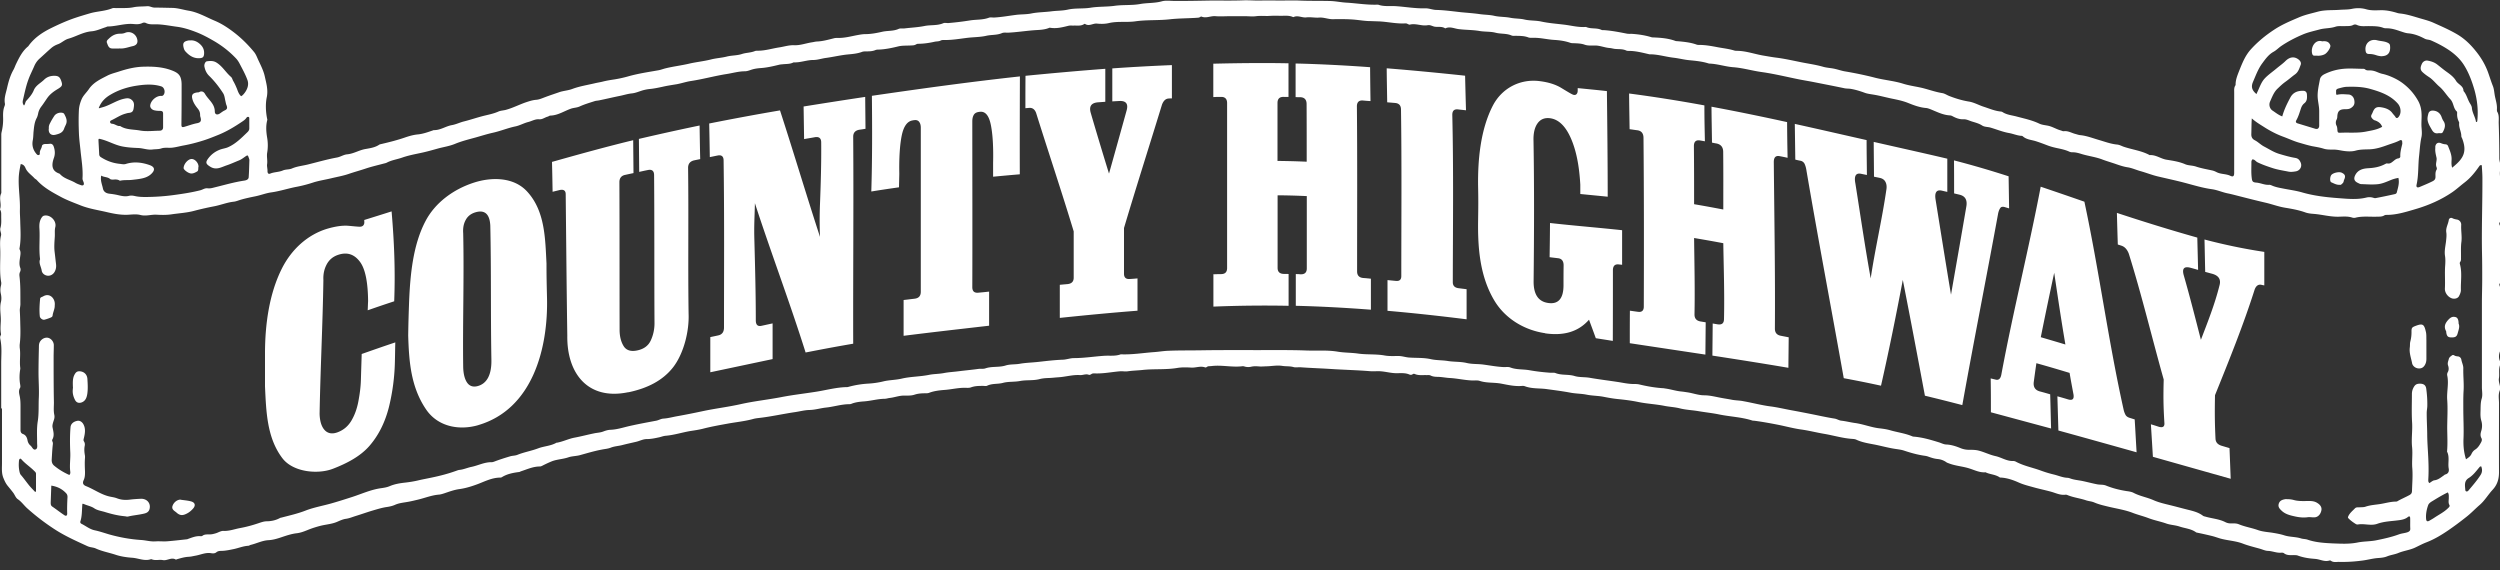<svg xmlns="http://www.w3.org/2000/svg" fill="none" viewBox="0 0 250 57"><rect x="0" y="0" width="250" height="57" fill="#333333" stroke="none"/><g fill="#FFF"><path d="M.12 40.82v-4.46c0-.82.09-1.65-.09-2.47-.02-.1-.03-.21.02-.32.03-.05.06-.12.05-.17-.08-.42-.04-.83-.02-1.25.03-.66-.15-1.32.02-1.98.06-.26.04-.55-.02-.81-.06-.27-.05-.51.01-.77.03-.12.05-.25.03-.36-.18-.99-.08-1.99-.09-2.98 0-.56-.08-1.13.07-1.69.07-.24-.14-.49-.06-.76.12-.39.08-.79.08-1.19 0-.2.02-.4-.08-.59-.02-.04-.05-.09-.03-.13.17-.5-.14-1.03.1-1.53.04-.09.02-.21.02-.32v-5.56c0-.09.01-.18.03-.27.12-.49.17-.99.15-1.5-.01-.37 0-.74.14-1.09.03-.08.06-.18.04-.27-.1-.55.11-1.06.22-1.57.14-.61.31-1.22.63-1.79.11-.19.18-.42.28-.62.31-.64.63-1.28 1.2-1.74.03-.03.05-.07.08-.11.57-.76 1.33-1.27 2.17-1.69.79-.39 1.59-.75 2.41-1.03.5-.17 1.01-.32 1.52-.47.73-.21 1.51-.21 2.22-.5.12-.05.27-.02.41-.02.57-.02 1.15.03 1.69-.08.47-.1.94-.07 1.4-.11.27-.02.49.15.76.14.58 0 1.16.02 1.74.03.57.01 1.1.19 1.65.28.95.16 1.76.65 2.62 1.01.71.3 1.35.73 1.96 1.2.72.56 1.36 1.2 1.94 1.9.23.27.33.61.48.91.23.49.48.99.6 1.51.15.69.36 1.36.21 2.11-.14.67-.11 1.4.02 2.1.01.07.05.13.02.22-.15.59-.1 1.17 0 1.77.08.48.08.99 0 1.46-.07.4.05.78-.01 1.17-.03.21.05.45.04.68 0 .19.08.33.27.25.41-.17.87-.14 1.28-.32.29-.12.6-.07.89-.19.5-.22 1.06-.27 1.59-.4.97-.24 1.93-.52 2.92-.7.37-.07.66-.29 1.03-.32.64-.06 1.18-.42 1.82-.53.45-.08.96-.15 1.37-.43.06-.04.14-.05.22-.07.81-.19 1.61-.39 2.41-.67.39-.13.8-.25 1.24-.29.52-.05 1.03-.24 1.53-.41.01 0 .03-.02.04-.02.66.03 1.2-.39 1.83-.5.41-.07.8-.27 1.21-.37.6-.15 1.19-.35 1.79-.51.56-.15 1.13-.24 1.66-.48.23-.1.51-.1.75-.17.69-.19 1.32-.52 1.99-.75.33-.11.66-.22 1.02-.25.32-.02.61-.16.91-.27.45-.17.91-.32 1.37-.48.44-.16.91-.17 1.35-.34.7-.26 1.45-.38 2.18-.55.28-.07.57-.11.85-.18.39-.1.77-.16 1.17-.22.44-.07.9-.17 1.33-.29 1-.29 2.03-.44 3.05-.62.25-.04.49-.14.74-.2.77-.19 1.56-.28 2.33-.46.72-.17 1.47-.24 2.19-.42.53-.14 1.08-.16 1.62-.3.48-.12 1-.09 1.49-.25.42-.14.87-.12 1.29-.29.09-.04.21-.04.32-.04.72 0 1.4-.22 2.11-.33.49-.07.98-.24 1.49-.22.62.03 1.2-.2 1.79-.29.16-.02.32-.07.49-.08.58-.02 1.14-.18 1.7-.32.14-.04.27-.04.41-.04.66.02 1.3-.16 1.94-.28.27-.05.54-.1.81-.1.56 0 1.13-.11 1.66-.23.55-.13 1.13-.05 1.66-.29.17-.08.39-.03.59-.05.66-.08 1.34-.11 1.99-.24.63-.13 1.28-.02 1.89-.28.16-.07.36 0 .55-.02.71-.06 1.43-.15 2.12-.26.63-.1 1.28-.04 1.89-.27.16-.06.36-.01.55-.02.71-.04 1.42-.17 2.13-.26.51-.07 1.03-.04 1.54-.14.67-.14 1.36-.13 2.04-.22.54-.07 1.1-.05 1.63-.17.76-.17 1.53-.07 2.27-.19.8-.13 1.62-.08 2.41-.19.85-.12 1.72-.03 2.55-.18.72-.13 1.46-.07 2.17-.27.4-.11.85-.04 1.28-.04 1.24.01 2.48-.02 3.71-.04 1.06 0 2.12.02 3.17-.02.6-.02 1.2.04 1.8.02.63-.02 1.26 0 1.89 0 .63 0 1.22-.02 1.84 0 1.07.05 2.14.02 3.21.05.51.02 1.02.13 1.54.16 1.06.06 2.12.25 3.19.2.56.21 1.15.12 1.72.15 1 .06 2 .25 3.01.22.36-.01.71.15 1.08.16.84.02 1.67.14 2.5.23.62.06 1.25.1 1.86.19.48.07.98.06 1.45.17.53.12 1.07.09 1.58.19.48.1.98.07 1.44.18.56.13 1.13.08 1.67.2.78.17 1.56.22 2.35.32.71.09 1.41.28 2.13.22.49.23 1.06.06 1.56.3.07.03.15.02.23.02.77.05 1.53.2 2.29.35.15.03.3.02.46.02.68.04 1.36.14 2.01.34.06.02.12.02.18.02.76.03 1.52.09 2.24.36.07.02.15.01.23.02.63.06 1.27.12 1.87.34.08.03.18.03.27.03.66 0 1.3.13 1.94.25.51.09 1.02.15 1.52.3.09.03.18.04.27.04.92 0 1.79.33 2.69.48.42.07.85.15 1.26.2.8.1 1.6.28 2.39.44.77.16 1.56.26 2.32.48.32.09.66.11.99.17.39.07.76.21 1.14.28 1.02.17 2.04.38 3.05.64.93.24 1.89.31 2.81.6.7.22 1.43.29 2.13.48.59.16 1.17.36 1.79.46.23.04.45.19.67.28.64.25 1.29.45 1.96.56.53.08 1 .36 1.5.52.56.18 1.1.42 1.7.48.07 0 .15.03.21.07.41.26.89.3 1.35.42.78.21 1.57.37 2.3.72.25.12.56.15.83.2.48.09.87.36 1.32.48.1.03.2.09.3.08.42-.06.77.17 1.15.27.16.04.31.1.48.12.65.06 1.25.3 1.87.48.59.17 1.19.4 1.81.46.24.02.44.13.65.21.87.3 1.81.4 2.63.85.62-.05 1.11.37 1.7.46.62.1 1.25.19 1.85.45.32.14.71.11 1.07.23.53.18 1.08.27 1.62.39.15.03.29.09.43.16.44.24.95.16 1.4.38.28.13.38.03.38-.29V9.25c0-.24-.03-.49.12-.71.02-.02.02-.06.02-.09 0-.48.18-.91.35-1.35.31-.77.6-1.53 1.18-2.17.69-.76 1.46-1.39 2.31-1.95.78-.52 1.64-.88 2.51-1.25.61-.26 1.24-.39 1.86-.56.74-.2 1.48-.13 2.23-.19.41-.03.81-.01 1.22-.1.45-.09.93-.09 1.41.05.49.14 1 .1 1.5.09.56 0 1.09.12 1.61.28.09.03.18.04.27.05.68.07 1.33.29 1.98.48.48.14.96.26 1.41.47.78.35 1.56.69 2.31 1.13.75.44 1.35 1.03 1.87 1.68.52.64.94 1.34 1.23 2.14.16.45.3.91.48 1.36.11.28.13.6.18.89.08.48.26.94.22 1.44 0 .07 0 .17.03.23.22.37.14.77.15 1.17.04 1.16.06 2.33.06 3.49 0 .33.17.64.09.98 0 .03.03.06.02.09-.15.54.06 1.07.02 1.61-.04.57 0 1.13 0 1.7v1.66c0 .12 0 .25-.08.35-.05.07-.07.15-.04.22.25.55.1 1.12.12 1.68.03 1.24 0 2.48 0 3.73 0 .17.02.34-.08.49-.03.05-.06.13-.04.17.25.66.1 1.33.11 2 .03 1.41 0 2.82 0 4.23 0 .15 0 .3-.07.45-.11.3-.11.6 0 .89.06.13.1.28.04.4-.19.44-.05.91-.13 1.36-.07.43.24.82.07 1.25-.15.4-.06.82-.06 1.23 0 2.3-.01 4.6 0 6.9 0 .67-.16 1.24-.63 1.75-.46.49-.8 1.1-1.32 1.54-.45.39-.86.83-1.34 1.2-.58.46-1.17.9-1.78 1.32-.69.47-1.4.9-2.18 1.2-.39.15-.76.35-1.14.53-.53.25-1.13.31-1.68.54-.36.15-.76.19-1.13.34-.26.11-.57.14-.84.16-.54.03-1.05.18-1.58.25-.8.11-1.6.16-2.4.14-.27 0-.55.07-.8-.12-.03-.02-.09-.03-.13-.02-.43.14-.81-.05-1.22-.13-.1-.02-.21-.03-.32-.04-.56-.04-1.11-.13-1.65-.33-.11-.04-.24-.03-.36-.04-.35 0-.7.05-1.01-.19-.06-.05-.18-.06-.27-.05-.45.04-.86-.16-1.31-.18-.26 0-.55-.14-.83-.22-.57-.16-1.15-.3-1.7-.51-.73-.28-1.52-.3-2.26-.51-.27-.08-.54-.18-.82-.25-.49-.12-.98-.23-1.47-.33-.04 0-.09-.02-.13-.04-.49-.36-1.1-.39-1.66-.58-.42-.14-.88-.15-1.29-.29-.59-.21-1.2-.32-1.78-.54-.52-.2-1.07-.33-1.59-.53-.77-.3-1.59-.42-2.39-.61-.49-.12-1-.23-1.48-.44-.26-.11-.56-.12-.84-.22-.6-.2-1.25-.27-1.84-.52-.06-.02-.12-.04-.18-.03-.49.07-.94-.15-1.38-.28-.6-.17-1.21-.29-1.81-.46-.5-.14-1-.26-1.47-.47-.56-.25-1.12-.45-1.74-.5-.06 0-.14 0-.18-.02-.38-.27-.86-.29-1.28-.45-.06-.02-.11-.07-.17-.06-.55.04-1.04-.21-1.54-.37-.69-.23-1.43-.26-2.11-.53-.08-.03-.16-.05-.24-.11-.26-.18-.55-.29-.89-.32-.31-.03-.62-.13-.92-.24-.13-.05-.26-.07-.4-.09-.69-.1-1.36-.29-2.02-.51-.3-.1-.63-.13-.94-.18-.71-.11-1.39-.31-2.09-.44-.58-.11-1.19-.21-1.74-.47-.12-.06-.27-.07-.4-.08-.95-.06-1.85-.34-2.78-.5-.78-.13-1.54-.33-2.33-.44-.72-.1-1.44-.29-2.15-.44-.85-.17-1.71-.33-2.57-.44-.06 0-.12 0-.18-.02-1.08-.35-2.23-.38-3.33-.61-.68-.14-1.39-.21-2.08-.33-.6-.1-1.21-.12-1.81-.27-.5-.13-1.03-.15-1.54-.25-.85-.17-1.73-.21-2.58-.38-.71-.15-1.44-.24-2.16-.31-.46-.05-.91-.13-1.36-.22-.56-.11-1.13-.1-1.68-.21-.54-.11-1.09-.1-1.62-.2-.79-.15-1.59-.25-2.39-.36-.72-.1-1.47-.02-2.17-.28a.613.613 0 0 0-.27-.04c-.73.07-1.44-.1-2.13-.23-.71-.13-1.43-.04-2.13-.27-.21-.07-.46-.04-.69-.04-.78-.02-1.54-.21-2.31-.25-.36-.02-.71-.09-1.06-.11-.29-.01-.58 0-.85-.14-.14-.07-.3-.03-.45-.04-.38-.01-.77.05-1.13-.11-.08-.03-.14-.03-.21.02-.09.07-.22.08-.31.04-.42-.19-.87-.14-1.31-.14-.61 0-1.2-.2-1.81-.2-.27 0-.55.02-.82 0-1.35-.11-2.71-.14-4.06-.23-.96-.06-1.91-.09-2.87-.16-.25-.02-.53.04-.73-.02-.38-.11-.76-.06-1.13-.12-.51-.08-1.01.02-1.51.04-.24 0-.48.03-.72.02-.29-.02-.57-.05-.87.02-.22.05-.46.05-.68-.02a.566.566 0 0 0-.18-.03c-1.05.14-2.1-.15-3.15-.01-.15.02-.3-.02-.44.09-.04.03-.12.06-.17.04-.46-.17-.92.05-1.39.02-.47-.03-.96-.04-1.42.04-1.15.19-2.32.07-3.47.2-.48.05-.97.06-1.45.13-.26.04-.52-.02-.78 0-.85.07-1.69.25-2.55.21-.11 0-.22 0-.31.07-.08.05-.18.1-.26.07-.3-.12-.59.05-.88.03-.74-.05-1.45.18-2.18.22-.31.02-.61.06-.92.07-.31.01-.64.03-.94.11-.65.17-1.31.07-1.95.19-.57.11-1.17.04-1.72.19-.52.14-1.07.04-1.57.28-.11.06-.27.02-.41.02-.41 0-.82 0-1.22.15-.19.07-.42.04-.64.04-.66 0-1.3.16-1.95.21-.53.04-1.09.1-1.61.3-.11.04-.24.04-.36.04-.36 0-.72.02-1.08.14-.32.11-.7.09-1.05.09-.5 0-.96.19-1.45.24-.16.02-.32.08-.49.08-.69.01-1.36.21-2.05.26-.42.03-.88.08-1.29.25-.06.02-.12.03-.18.03-.8 0-1.57.26-2.36.34-.55.06-1.07.23-1.63.24-.5.01-.99.15-1.49.22-1.22.18-2.43.46-3.66.59-.15.02-.3.04-.45.08-.85.24-1.74.32-2.61.48-.83.15-1.66.3-2.47.51-.4.1-.81.16-1.21.22-.84.14-1.65.41-2.51.48-.21.02-.41.1-.62.15-.42.09-.83.18-1.26.18-.37 0-.7.19-1.05.27-.47.11-.94.21-1.4.33-.38.1-.78.11-1.15.26-.28.11-.6.13-.89.19-.75.14-1.47.36-2.2.56-.38.1-.79.09-1.16.22-.53.18-1.11.19-1.63.39-.32.13-.64.28-.95.44-.08.04-.16.08-.26.08-.67 0-1.26.28-1.88.48-.06.02-.11.06-.17.07-.62.08-1.22.19-1.76.53-.04.02-.09.03-.13.03-.8 0-1.49.35-2.21.63-.61.23-1.23.43-1.88.52-.53.07-1.03.26-1.54.43-.16.05-.32.1-.48.12-.72.05-1.38.32-2.07.49-.38.09-.77.19-1.15.25-.4.07-.83.11-1.22.29-.25.11-.52.17-.79.21-.5.07-.97.22-1.45.36-.57.17-1.12.37-1.68.54-.32.1-.62.23-.96.28-.31.04-.61.18-.91.31-.49.21-1.04.25-1.56.37-.49.12-.96.27-1.42.46-.35.14-.69.27-1.08.31-.5.06-1 .23-1.48.39-.44.15-.88.28-1.33.3-.62.04-1.17.33-1.76.47-.08.02-.16.09-.25.09-.5.03-.97.23-1.45.33-.39.08-.8.17-1.21.18-.18 0-.37.01-.52.14-.16.13-.35.12-.53.09-.55-.09-1.04.16-1.56.25-.22.04-.45.1-.67.11-.42.02-.81.14-1.2.25-.03 0-.07.05-.08.04-.45-.29-.87.13-1.32.04-.37-.07-.76.08-1.13-.09h-.05c-.63.22-1.23-.09-1.84-.14-.56-.04-1.15-.12-1.69-.3-.66-.22-1.36-.34-1.99-.63-.26-.12-.55-.1-.83-.23-1.13-.52-2.26-1.02-3.3-1.7-.97-.63-1.87-1.32-2.73-2.09-.32-.29-.57-.66-.94-.91-.2-.13-.29-.41-.44-.62-.19-.26-.39-.49-.59-.74-.18-.23-.29-.47-.4-.74-.21-.5-.15-.99-.15-1.48v-5.47l-.08-.05Zm8.12 9.56c-.06.63-.02 1.2-.2 1.75-.04.13.02.21.13.26.43.22.82.54 1.3.64.48.1.94.26 1.41.4 1.06.3 2.14.5 3.24.57.47.03.93.17 1.41.14.4-.03.8.02 1.19-.01.65-.05 1.31-.13 1.96-.2.04 0 .09-.02.13-.04.4-.14.8-.31 1.24-.27.06 0 .14 0 .18-.03.22-.18.49-.14.75-.15.22 0 .43-.06.63-.12.24-.08.49-.24.73-.23.58.03 1.11-.18 1.65-.28.66-.12 1.31-.3 1.95-.52.24-.08.46-.15.7-.16.48 0 .94-.1 1.36-.33.05-.03.12-.03.18-.05.8-.21 1.6-.39 2.37-.69.85-.33 1.75-.48 2.62-.73.7-.2 1.39-.42 2.07-.64.95-.31 1.86-.73 2.86-.87.29-.04.61-.09.88-.21.5-.21 1.01-.29 1.54-.35.44-.05.88-.12 1.3-.22.46-.11.92-.19 1.38-.29.82-.17 1.62-.38 2.4-.66.12-.04.23-.09.35-.1.41-.04.79-.22 1.19-.3.68-.14 1.32-.49 2.04-.47.07 0 .15-.03.22-.05.52-.2 1.05-.37 1.59-.53.25-.08.52-.06.76-.16.67-.27 1.4-.39 2.08-.65.59-.22 1.25-.23 1.82-.56h.05c.61-.11 1.17-.4 1.78-.51.64-.12 1.27-.29 1.91-.42.31-.07.63-.07.94-.19.23-.09.47-.16.71-.17.6-.02 1.18-.2 1.75-.34.94-.22 1.88-.39 2.83-.57.26-.05.47-.2.74-.21.44-.03.87-.15 1.31-.23.9-.16 1.79-.34 2.68-.53 1.24-.26 2.5-.41 3.74-.69 1.34-.3 2.7-.44 4.05-.7 1.13-.22 2.29-.35 3.43-.53 1.05-.16 2.09-.46 3.17-.47.04 0 .09-.02.13-.03a9.51 9.51 0 0 1 1.98-.32c.49-.03.98-.1 1.44-.21.63-.16 1.26-.14 1.89-.29.9-.21 1.84-.19 2.75-.38.47-.09.96-.08 1.44-.17.5-.1 1.02-.12 1.53-.19.65-.08 1.3-.14 1.95-.23.23-.03.48.02.68-.05.66-.23 1.36-.08 2.03-.29.44-.14.93-.09 1.4-.17.61-.11 1.24-.12 1.86-.19.81-.09 1.63-.19 2.45-.22.38-.01.75-.16 1.12-.16 1.01 0 2-.16 3.01-.23.56-.04 1.13.06 1.68-.15 1.12.05 2.22-.14 3.33-.22.45-.03.91-.11 1.36-.13 1.11-.05 2.23-.03 3.35-.05 1.9-.03 3.8-.02 5.7-.02 1.61 0 3.22-.02 4.82.04 1.05.04 2.09-.06 3.15.12.67.11 1.36.09 2.04.19.87.12 1.76.03 2.64.19.44.08.92.05 1.37.05.36 0 .69.12 1.03.15.74.06 1.49 0 2.23.17.54.12 1.12.09 1.68.18.62.1 1.27.05 1.9.2.55.13 1.12.08 1.68.16.67.09 1.35.22 2.04.25.21 0 .45-.04.64.04.61.23 1.26.16 1.89.27.67.12 1.35.2 2.04.25.2.02.42-.03.59.04.61.24 1.27.1 1.89.29.49.15 1.02.09 1.53.18.91.16 1.83.27 2.75.41.54.08 1.08.21 1.63.21.18 0 .37 0 .55.04.79.19 1.58.33 2.39.38.07 0 .15.02.22.03.54.07 1.07.25 1.61.3.2.02.39.05.59.08.57.08 1.12.3 1.7.3.57 0 1.12.15 1.67.25.35.07.71.12 1.07.19.39.08.8.07 1.18.15.9.16 1.79.4 2.7.52.71.09 1.41.26 2.12.39.61.11 1.22.23 1.83.35.82.16 1.64.35 2.47.48.25.04.44.19.69.21.45.05.9.17 1.35.23.82.11 1.59.43 2.42.53.36.04.73.09 1.08.19.71.21 1.46.3 2.15.58.06.02.11.05.17.06.88.06 1.72.31 2.56.57.24.07.48.21.74.22.51.02.99.18 1.45.37.28.11.55.16.84.16.29 0 .62 0 .91.07.59.14 1.13.43 1.73.56.6.13 1.13.52 1.78.49.09 0 .19.03.26.07.78.42 1.65.58 2.47.88.44.16.89.3 1.36.41.44.11.86.3 1.32.32.09 0 .18.03.27.06.43.16.89.18 1.33.28.46.1.91.22 1.37.31.3.06.62.01.9.13.67.27 1.35.44 2.06.55.23.03.5.07.7.18.63.33 1.34.44 1.99.73.57.25 1.19.38 1.79.53.52.13 1.03.27 1.55.4.55.14 1.12.26 1.59.62.09.07.23.08.35.12.63.17 1.3.22 1.89.52.21.11.42.14.66.13.23-.01.48 0 .68.08.62.26 1.29.36 1.93.59.45.16.95.19 1.42.26.42.07.83.14 1.23.27.54.17 1.11.13 1.65.3.21.07.45.05.67.13.82.28 1.68.33 2.52.37.82.03 1.64.08 2.47-.09.59-.12 1.21-.1 1.81-.21.8-.16 1.58-.33 2.34-.61.28-.1.57-.11.85-.21.18-.07.28-.16.27-.36-.02-.34 0-.67-.01-1.01 0-.22-.08-.27-.24-.14-.24.19-.53.26-.81.3-.75.11-1.51.11-2.24.37-.64.23-1.3-.05-1.95.07a.35.35 0 0 1-.22-.06c-.24-.15-.48-.32-.68-.52-.06-.06-.11-.11-.07-.2.14-.35.43-.57.68-.83.15-.15.31-.09.47-.11.2-.01.41 0 .59-.06.46-.16.96-.19 1.43-.26.54-.08 1.07-.25 1.62-.25.04 0 .09-.01.13-.03.39-.23.81-.4 1.21-.62.2-.11.25-.22.26-.42.02-.75.09-1.5.03-2.26-.06-.7.05-1.4-.02-2.1-.09-.82.05-1.64 0-2.46-.06-.95-.02-1.9-.02-2.85 0-.22.04-.42.14-.62.17-.34.33-.44.71-.43.31.01.53.14.58.48.08.57.12 1.15.11 1.72 0 .24-.06.48-.06.73 0 .69.04 1.37.05 2.05 0 .53.03 1.06.06 1.59.06.99.11 1.99.05 2.98 0 .13-.03.27.11.39.17-.1.33-.26.51-.28.37-.05.63-.28.92-.48.05-.03.1-.09.15-.1.33-.08.4-.33.35-.6-.1-.55.11-1.14-.16-1.67-.01-.02 0-.06 0-.09.06-.75.02-1.49.01-2.24 0-.96.07-1.92 0-2.87-.06-.81.18-1.63 0-2.44-.02-.1 0-.22.05-.31.13-.22.11-.47.04-.67-.09-.25.02-.45.07-.66.04-.17.19-.27.33-.37.13-.09.23.04.34.07.07.02.15.03.23.04.2.01.33.18.35.31.05.3.21.59.2.89-.02.73.07 1.47.03 2.2-.04.61-.03 1.22-.03 1.83 0 .99.06 1.99.02 2.98-.03.7.03 1.39.25 2.08.23-.16.44-.29.55-.54.08-.17.19-.32.38-.44.27-.17.44-.46.59-.74.07-.13.09-.27.02-.4-.13-.24-.09-.46-.02-.7.11-.34.11-.71.01-1.04-.09-.3-.09-.6-.08-.91.02-.44-.01-.87.12-1.3.11-.37.02-.76.02-1.14v-8.36c0-.83.03-1.65.03-2.48 0-.85 0-1.71-.02-2.57-.05-2.5.05-4.99.04-7.49 0-.44-.04-.87-.06-1.29-.14-.05-.2.02-.24.07-.43.62-.89 1.2-1.51 1.67-.39.3-.75.63-1.16.92-1.16.8-2.44 1.35-3.78 1.74-.92.27-1.84.56-2.82.56-.07 0-.16 0-.22.04-.25.16-.53.13-.8.14-.69.02-1.38-.07-2.06.09a.63.63 0 0 1-.36 0c-.45-.15-.91-.1-1.37-.09-.83.02-1.63-.21-2.46-.28-.29-.02-.61-.05-.9-.16-.65-.23-1.33-.35-2-.46-.67-.11-1.29-.35-1.94-.5-.82-.19-1.65-.4-2.47-.61-.45-.11-.9-.24-1.36-.33-.52-.11-1.02-.34-1.55-.41-.94-.13-1.84-.41-2.75-.65-.88-.23-1.77-.42-2.66-.63-.58-.14-1.13-.36-1.7-.52-.44-.12-.86-.32-1.31-.39-.4-.06-.78-.19-1.13-.31-.45-.16-.92-.29-1.37-.46-.69-.27-1.44-.35-2.14-.57-.29-.09-.58-.17-.89-.16-.09 0-.19-.02-.27-.05-.4-.19-.83-.28-1.26-.37-.32-.07-.64-.15-.95-.27-.39-.15-.79-.3-1.2-.43-.43-.13-.9-.15-1.26-.47-.05-.05-.14-.06-.21-.06-.41-.04-.79-.21-1.2-.28-.62-.11-1.22-.36-1.83-.54-.28-.08-.59-.05-.84-.21-.32-.21-.7-.3-1.05-.41-.25-.08-.51-.22-.78-.21-.42.02-.78-.12-1.13-.31a.607.607 0 0 0-.26-.08c-.73-.04-1.36-.39-2.03-.65-.12-.04-.23-.08-.35-.09-.63-.05-1.22-.27-1.79-.5-.47-.19-.96-.3-1.44-.4-.69-.13-1.36-.33-2.05-.44-.29-.05-.6-.08-.88-.19-.44-.16-.89-.3-1.35-.38-.23-.04-.46-.02-.68-.07-1.04-.22-2.09-.42-3.14-.63-.42-.08-.84-.15-1.26-.23-1.27-.25-2.54-.57-3.82-.75-.97-.13-1.91-.42-2.89-.49-.78-.06-1.55-.33-2.35-.36-.06 0-.12-.02-.18-.04-.6-.18-1.23-.24-1.85-.3-.53-.05-1.05-.19-1.58-.25-.78-.09-1.55-.34-2.35-.34-.05 0-.09 0-.14-.02-.65-.15-1.3-.32-1.97-.32-.09 0-.19 0-.27-.04-.36-.17-.75-.12-1.13-.16-.18-.02-.36-.08-.54-.09-.5-.04-.97-.26-1.48-.25-.34 0-.7.03-1-.08-.36-.13-.71-.13-1.08-.15-.12 0-.25 0-.36-.04-.52-.18-1.07-.26-1.61-.29-.69-.04-1.35-.22-2.04-.21-.18 0-.38.02-.55-.04-.41-.16-.84-.15-1.26-.16-.14 0-.29.02-.41-.03-.52-.23-1.08-.14-1.61-.28-.51-.13-1.05-.08-1.59-.17-.68-.12-1.39-.1-2.09-.19-.43-.05-.87-.29-1.32-.08h-.04c-.32-.21-.69-.11-1.03-.16-.24-.04-.45-.2-.71-.15-.6.11-1.18-.21-1.78-.06-.06.02-.15-.03-.22-.06a.402.402 0 0 0-.26-.06c-.87.05-1.73-.16-2.59-.2l-.87-.03c-.49 0-.97-.08-1.45-.13-.77-.08-1.56-.07-2.34-.06-.46 0-.89-.2-1.35-.16-.42.03-.86-.07-1.28-.02-.44.05-.85-.24-1.28-.03h-.04c-.45-.21-.94-.11-1.4-.13-.38-.02-.76 0-1.15.02-.38 0-.77-.03-1.15.02-.37.05-.74 0-1.11 0h-1.47c-.49 0-.99.04-1.47 0-.48-.05-.94.24-1.41.04-.04-.02-.12.03-.17.06-.1.06-.21.05-.31.06-.9.06-1.79.05-2.69.15-1.13.13-2.28.04-3.42.2-.88.13-1.79-.03-2.68.18-.38.09-.8.09-1.19.05-.4-.04-.79.31-1.19.03-.02-.01-.06 0-.09.02-.34.22-.71.13-1.07.15-.17 0-.34-.02-.5.02-.61.15-1.22.31-1.86.19-.04 0-.08.03-.12.04-.49.19-1.02.18-1.53.22-.85.07-1.69.2-2.54.24-.2 0-.42-.03-.59.04-.5.22-1.05.15-1.57.27-.57.13-1.17.13-1.76.19-.81.09-1.63.25-2.45.23-.12 0-.25 0-.36.06-.2.1-.42.07-.62.12-.54.12-1.08.2-1.63.2-.07 0-.15.03-.22.07-.17.1-.35.09-.53.1-.4.02-.81 0-1.19.08-.65.16-1.3.3-1.97.33-.12 0-.25 0-.36.05-.29.12-.59.13-.9.13-.14 0-.27 0-.41.04-.44.17-.92.22-1.38.26-.78.07-1.53.26-2.3.36-.41.06-.81.2-1.22.2-.65 0-1.26.26-1.91.24-.04 0-.09 0-.13.03-.33.15-.69.12-1.04.16-.12.01-.24.02-.36.05-.61.15-1.22.29-1.84.33-.26.02-.51.05-.77.12-.26.07-.52.2-.8.2-.63 0-1.24.19-1.86.28-1.18.19-2.33.51-3.51.69-.48.07-.94.23-1.42.32-.48.08-.97.15-1.44.26-.42.09-.84.18-1.26.22-.3.03-.59.09-.89.19-.3.1-.6.22-.91.25-.41.04-.8.17-1.2.25-.7.14-1.4.31-2.09.45-.15.03-.31.03-.45.08-.5.16-1.01.31-1.49.53-.29.13-.59.12-.87.22-.68.24-1.3.67-2.05.69-.09 0-.17.07-.25.1-.3.07-.55.3-.87.27-.39-.04-.73.18-1.09.27-.44.11-.85.35-1.28.44-.78.16-1.5.47-2.28.64-.58.13-1.14.31-1.71.47-.69.19-1.38.36-2.04.63-.57.24-1.17.32-1.75.48-.57.16-1.13.32-1.71.44-.61.13-1.24.25-1.84.46-.51.18-1.06.25-1.55.51-.08.04-.17.06-.26.08-.6.16-1.21.3-1.79.49-.59.2-1.19.36-1.77.56-.56.19-1.15.29-1.73.43-.62.15-1.26.24-1.86.44-.52.17-1.06.31-1.59.41-.85.16-1.68.44-2.54.56-.52.07-1.02.27-1.54.38-.49.1-.98.2-1.47.34-.25.07-.49.18-.74.21-.66.07-1.27.32-1.91.45-.68.13-1.36.28-2.04.46-.73.2-1.5.24-2.25.35-.52.08-1.04.07-1.56.04-.53-.02-1.04.17-1.58.03-.42-.11-.88-.04-1.33-.02-.71.02-1.41-.12-2.08-.28-.87-.2-1.75-.33-2.6-.67-.65-.26-1.31-.5-1.91-.82-.87-.47-1.76-.94-2.44-1.7-.07-.08-.18-.12-.25-.2-.3-.33-.7-.57-.88-1-.07-.17-.2-.38-.48-.4-.1.48-.19.95-.2 1.44-.03 1.04.15 2.07.12 3.11-.01.36.02.72.03 1.09.02.93.1 1.86-.07 2.78-.01.07.01.12.04.17.09.21.06.42.03.63-.05.39-.14.78.01 1.17.05.13.03.28-.03.4-.07.15-.07.29-.05.45.11.91.08 1.83.09 2.75 0 .23-.07.45-.06.68.03.48.04.97.05 1.45.02.64.02 1.28-.06 1.92-.01.11 0 .22 0 .32.11.68-.04 1.37.06 2.05 0 .06-.01.12-.02.18-.07.47-.08.94 0 1.42.02.12.05.26 0 .36-.17.28-.1.56-.04.84.07.33.08.67.08 1v2.39c0 .19.07.33.24.39.3.11.41.36.46.63.04.23.15.41.31.54.16.14.26.48.51.37.22-.1.14-.41.14-.63 0-.72-.05-1.45.06-2.15.13-.79.07-1.59.11-2.38.04-.84-.03-1.68-.03-2.52 0-.84.02-1.72.04-2.57 0-.09 0-.19.02-.28.07-.38.45-.67.82-.64.34.03.65.38.65.75 0 .4-.02.8-.02 1.19 0 1.51 0 3.03.03 4.54 0 .41-.05.83.04 1.24.03.16.02.29-.02.44-.08.26-.2.55-.16.79.08.43.22.84-.03 1.26-.02.04 0 .13.02.17.07.13.05.25.03.39-.05.47-.07.94-.1 1.42-.01.25.05.46.27.63.46.38.96.67 1.49.91.1-.09.11-.21.1-.31-.09-.63.02-1.25 0-1.88-.04-.86-.05-1.71.02-2.57.02-.33.27-.57.66-.65.25-.06.51.09.65.38.21.42.14.86.04 1.29-.03.14-.09.26 0 .39.09.14.1.3.07.44-.07.34-.03.68.03 1.01v.18c-.04.46-.02.92 0 1.38 0 .29 0 .57-.13.85-.14.29-.07.48.22.6.81.32 1.52.86 2.39 1.05.23.05.48.08.71.17.41.16.82.19 1.26.14.38-.05.75-.07 1.13-.09.61-.02 1.01.44.88 1-.09.4-.43.46-.72.52-.47.1-.95.14-1.41.25-.11.03-.21 0-.32-.02-.71-.06-1.39-.23-2.06-.44-.34-.1-.72-.15-1.03-.36-.31-.21-.67-.26-1.07-.44l-.11-.01ZM24.12 9.62c.16-.09.27-.23.38-.38.27-.38.4-.82.24-1.25-.2-.55-.49-1.07-.76-1.59-.1-.2-.23-.4-.38-.56-.66-.7-1.41-1.28-2.24-1.76-.52-.3-1.05-.59-1.62-.82-.68-.27-1.37-.5-2.09-.59-.68-.09-1.35-.23-2.04-.24-.35 0-.7.04-1.04-.14a.415.415 0 0 0-.31 0c-.3.16-.63.14-.94.11-.87-.07-1.69.24-2.55.25-.06 0-.11.04-.17.06-.48.15-.95.38-1.44.42-.84.07-1.54.52-2.32.74-.39.11-.68.42-1.04.55-.25.09-.47.21-.67.38-.39.34-.76.69-1.15 1.04-.24.21-.42.46-.55.76-.2.47-.44.92-.61 1.41-.24.66-.37 1.34-.53 2.01-.04.18-.04.35.11.53.14-.15.11-.34.23-.47.29-.32.58-.64.75-1.06.2-.49.69-.71 1.04-1.06.27-.26.61-.38 1-.38.43 0 .59.12.74.63.1.33.02.44-.35.67-.39.23-.77.5-1.04.86-.21.29-.4.6-.62.89-.17.22-.29.46-.34.74-.03.15-.07.29-.14.43-.24.44-.27.94-.32 1.41-.02.26-.02.53-.07.8-.1.48 0 .93.32 1.33.08.1.16.2.29.16.11-.03.09-.15.09-.24 0-.24.18-.41.21-.65.02-.14.17-.2.32-.21.15 0 .31 0 .46-.02.21-.03.33.09.39.25.14.38.17.77.03 1.16-.26.73-.22 1.3.52 1.56.04.01.08.05.11.08.41.44 1 .55 1.5.84.18.11.39.18.59.25.22.07.32-.04.26-.26-.04-.14-.13-.27-.12-.44.06-.93-.11-1.85-.2-2.78-.06-.58-.14-1.17-.16-1.75-.03-.76-.04-1.54 0-2.3.02-.35.12-.7.26-1.04.17-.41.49-.68.73-1.03.45-.67 1.14-.99 1.82-1.34.39-.21.82-.3 1.23-.44.77-.25 1.54-.44 2.35-.47.97-.03 1.93.01 2.85.35.42.16.81.33.95.81.06.21.08.42.08.63 0 1.33 0 2.66-.02 3.99 0 .25.06.3.3.23.42-.12.83-.28 1.26-.36.37-.07.45-.23.35-.59a.842.842 0 0 1-.04-.27c0-.24-.1-.44-.25-.62-.21-.26-.4-.54-.5-.86-.15-.49-.02-.67.48-.74.06 0 .13 0 .18-.03.26-.15.47-.02.58.18.33.58.97.97.98 1.75 0 .32.25.39.52.2.15-.1.28-.21.45-.29.28-.12.31-.26.19-.55-.05-.12-.06-.23-.09-.35-.07-.28-.09-.6-.24-.83-.4-.62-.85-1.2-1.38-1.72-.28-.27-.42-.58-.49-.95-.04-.21.09-.5.25-.52.31-.04.62-.07.93.11.62.37.95 1 1.48 1.45.12.11.14.26.21.39.15.25.26.5.37.76.1.25.18.55.41.76l.03.02Zm204.11 2.01c.19-.69.49-1.29.81-1.89.28-.51.73-.67 1.28-.66.22 0 .35.13.37.34.02.33.05.67-.26.91-.14.11-.24.26-.31.44-.15.43-.26.86-.49 1.26-.09.16-.03.26.14.31l1.77.54c.22.06.35-.04.38-.27V11.1c0-.45-.12-.89-.15-1.34-.04-.62.11-1.21.22-1.81.04-.24.23-.43.49-.55.6-.29 1.22-.46 1.88-.52.66-.06 1.32 0 1.97 0 .06 0 .13.02.17.05.14.13.31.11.48.11.23 0 .45.05.67.14.2.08.4.17.61.21.63.14 1.43.5 1.97.9.65.48 1.17 1.06 1.57 1.77.28.49.36.99.36 1.53 0 .41-.04.82 0 1.23.02.28.05.57-.01.87-.14.62-.17 1.27-.24 1.9-.11.95-.04 1.92-.25 2.87-.06.25.06.34.3.24.43-.18.87-.36 1.29-.57.22-.11.3-.23.3-.45 0-.24-.03-.49.11-.71.05-.09.02-.19-.01-.27-.13-.32.07-.65 0-.94-.07-.32-.15-.62-.12-.94v-.18c.06-.31.28-.44.57-.32.15.06.29.1.44.11.11 0 .21.06.26.16.17.44.38.87.36 1.36-.01.27-.04.54.06.82.34-.29.66-.55.9-.9.46-.65.36-1.31.11-1.99-.04-.1-.1-.18-.1-.29 0-.44-.27-.84-.21-1.3 0-.05-.03-.12-.06-.17a1.62 1.62 0 0 1-.15-.71c0-.09.02-.22-.03-.26-.31-.28-.31-.71-.51-1.04a.832.832 0 0 0-.13-.18c-.38-.4-.66-.89-1.09-1.26-.37-.31-.65-.71-1.06-.97-.23-.15-.45-.31-.65-.5-.27-.26-.18-.55-.04-.84.09-.19.32-.34.55-.3.35.06.67.16.96.38.32.25.63.51.95.74.37.26.73.54.94.9.22.37.75.5.75 1.02.32.36.4.84.65 1.24.08.13.18.29.19.46.04.5.35.92.41 1.4.1 0 .12-.05.13-.1.11-1.07 0-2.11-.3-3.16-.25-.85-.56-1.68-1.02-2.41-.4-.65-1-1.19-1.65-1.61-.51-.33-1.07-.62-1.64-.87-.22-.1-.45-.07-.65-.18-.53-.28-1.06-.49-1.67-.54-.24-.02-.5-.12-.75-.2-.43-.15-.86-.29-1.32-.3-.14 0-.29 0-.41-.05-.48-.18-.99-.16-1.49-.17-.39 0-.79.06-1.17-.13a.415.415 0 0 0-.31 0c-.26.15-.53.12-.8.13-.34.02-.7-.04-1 .06-.53.18-1.08.13-1.61.28-.55.15-1.12.27-1.64.49-.76.32-1.5.7-2.19 1.17-.26.18-.48.42-.76.57-.48.27-.79.7-1.1 1.12-.43.57-.67 1.24-.95 1.89-.21.49-.11.84.35 1.22.02-.06.04-.11.07-.17.23-.47.39-1 .74-1.38.35-.38.8-.68 1.2-1.02.3-.25.62-.47.9-.75.41-.4.86-.46 1.27-.16.18.13.32.33.24.55-.13.34-.23.72-.57.96-.33.24-.63.51-.97.75-.28.2-.53.44-.78.68-.36.34-.54.83-.74 1.28-.15.33-.04.73.26.92.29.19.56.42.95.57l.01-.01Zm-3.02 4.36c-.08.09-.07.2-.07.31 0 .49-.03.98.03 1.47.04.36.09.46.45.49.44.03.85.26 1.31.22.1 0 .21.05.3.09.31.13.64.2.97.26.67.14 1.35.22 2.01.41 1.21.35 2.46.49 3.71.58.91.07 1.83.16 2.74-.07.21-.05.46-.04.68.03.07.02.16.05.22.03.63-.12 1.26-.25 1.88-.39.1-.02.2-.05.24-.18.12-.47.28-.93.16-1.45-.24.04-.47.1-.7.19-.42.17-.85.37-1.29.43-.57.07-1.16.02-1.74 0-.1 0-.2-.06-.3-.11-.39-.17-.47-.43-.28-.8.28-.54.8-.65 1.31-.68.59-.03 1.14-.13 1.66-.41.07-.03.15-.08.21-.07.28.07.45-.09.64-.24.14-.11.28-.24.48-.26.12-.02.21-.1.2-.21-.02-.42.1-.81.19-1.21.02-.07 0-.15 0-.23 0-.17-.11-.22-.25-.15-.38.2-.79.31-1.18.45-.58.21-1.16.41-1.8.44-.48.02-.97 0-1.45.14-.42.11-.89.07-1.32 0-.28-.05-.56-.11-.85-.11-.34 0-.69.01-1-.09-.38-.12-.77-.18-1.15-.25-.42-.09-.82-.21-1.23-.33-.56-.15-1.08-.4-1.62-.6-.66-.24-1.27-.55-1.86-.92-.45-.29-.91-.55-1.33-.93-.04.55-.03 1.08-.05 1.6 0 .28.11.46.34.58.35.18.61.47.97.65.48.25.91.54 1.45.71.54.16 1.08.32 1.63.41.3.05.43.21.53.43.2.41-.04.85-.49.92-.24.04-.49.07-.73.02-.55-.11-1.1-.19-1.63-.37-.49-.16-.98-.33-1.45-.56-.19-.09-.3-.33-.54-.28v.04ZM10.12 17.56c-.1.5.09.88.17 1.28.07.34.32.49.65.53.27.03.55.07.81.13.39.09.76.19 1.17.08.17-.04.37-.02.55.02.38.09.76.1 1.14.1.93-.01 1.86-.07 2.79-.2.88-.12 1.75-.25 2.62-.47.25-.06.47-.24.75-.2.23.03.46-.03.68-.09.99-.24 1.97-.53 2.98-.68.19-.03.42-.1.44-.34.04-.57.05-1.15.07-1.72 0-.07-.04-.15-.06-.22-.1-.29-.11-.29-.36-.12-.2.14-.39.29-.62.38-.42.17-.83.36-1.25.5-.53.18-1.04.51-1.64.12-.38-.24-.49-.39-.22-.77.3-.42.7-.73 1.19-.92.25-.1.53-.13.78-.23.78-.33 1.37-.93 1.97-1.51.1-.09.19-.21.2-.36v-1.01c0-.06 0-.13-.06-.16-.08-.04-.17 0-.21.06-.11.17-.27.29-.44.4-.74.5-1.5.96-2.32 1.3-.52.21-1.03.42-1.57.59-.63.2-1.28.37-1.93.49-.4.07-.8.19-1.21.23-.35.03-.72-.04-1.05.07-.3.1-.6.07-.9.11-.48.06-.93-.13-1.4-.15-.54-.02-1.08-.05-1.63-.16-.74-.15-1.38-.54-2.1-.72-.24-.06-.27-.07-.26.15.02.44.05.89.07 1.33 0 .13.04.23.16.31.57.37 1.2.6 1.86.67.2.02.42.08.63.02.81-.26 1.61-.17 2.4.11.5.18.56.48.19.85-.35.35-.8.47-1.27.54-.24.04-.48.06-.72.09-.38.04-.77-.01-1.15.08h-.04c-.2-.14-.43-.13-.66-.11-.1 0-.24 0-.31-.06-.25-.22-.58-.16-.87-.33l-.02-.01Zm228.1-4.87c-.12-.33-.34-.49-.61-.61-.01 0-.03-.02-.04-.02-.18-.03-.3-.14-.4-.28-.14-.2.02-.34.08-.5.19-.49.37-.63.88-.55.44.07.86.22 1.13.61.09.12.2.22.28.35.07.13.19.17.32 0 .29-.35.25-.95-.08-1.33-.74-.84-1.74-1.18-2.76-1.47-.74-.21-1.51-.23-2.28-.21-.31 0-.6.09-.9.17-.15.04-.25.12-.23.29.01.12-.03.25.06.35.39-.11.79-.06 1.19-.04.28.02.5.24.56.52.08.39 0 .6-.28.8-.2.15-.42.15-.66.15-.53.01-.72.2-.75.73 0 .11-.02.21-.07.31a.65.65 0 0 0 0 .62c.05.1.06.2.07.31.03.38.03.4.4.38.82-.03 1.64.05 2.46-.11.55-.11 1.1-.18 1.61-.47h.02ZM9.89 10.83c.24-.07.4-.11.55-.16.69-.23 1.3-.67 2.04-.81.25-.05.46-.06.68.12.31.25.25.57.2.88-.05.3-.18.4-.48.43-.11.01-.21.04-.31.07-.5.13-.93.43-1.39.65-.08.04-.17.07-.17.18 0 .14.11.18.22.19.28.02.49.26.78.22.6.39 1.32.33 1.98.45.64.12 1.31.03 1.97.02.21 0 .35-.11.35-.34v-1.38c0-.2-.11-.26-.29-.26s-.37-.01-.55-.05c-.28-.05-.47-.27-.45-.49.05-.47.56-.94 1.05-.96.09 0 .17.02.25-.06.25-.24.15-.78-.19-.89-.79-.25-1.61-.2-2.41-.08-.95.14-1.85.42-2.69.92-.52.31-.91.69-1.15 1.31l.01.04Zm234.87 38.42c-.54.26-1.03.56-1.52.86-.17.1-.35.22-.42.4-.16.44-.25.91-.21 1.38.02.23.12.3.33.18.18-.11.37-.21.54-.33.44-.29.92-.53 1.3-.9.09-.09.24-.2.16-.34-.14-.25-.05-.51-.06-.76 0-.16.02-.33-.1-.5l-.02.01ZM5.13 48.56l-.06 1.7c0 .16.01.3.16.4.41.28.8.59 1.21.86.17.12.29.04.28-.18-.02-.55 0-1.09.03-1.64 0-.16-.04-.28-.16-.4-.4-.42-.88-.65-1.47-.74h.01Zm-1.63.63.1-.04v-1.77c0-.14-.11-.22-.19-.3-.41-.41-.9-.72-1.28-1.16-.09-.11-.21-.04-.23.14-.04.4-.03.8.07 1.19.02.07.05.15.09.21.28.32.52.66.78.99.2.26.44.49.66.73v.01Zm244.61-2.55c-.08 0-.11.02-.14.05-.34.4-.65.84-1.11 1.12-.47.3-.36.76-.33 1.18.01.17.18.21.3.08.42-.5.86-1 1.22-1.56.19-.29.19-.58.07-.88l-.01.01Z"/><path d="M246.14 24.19c-.07.52-.03 1.04-.04 1.56 0 .15.02.31-.08.44-.05.07-.05.14-.03.22.24.86.07 1.73.1 2.6 0 .2-.09.42-.19.6-.11.23-.45.32-.73.22-.38-.14-.7-.55-.68-.98.04-.78-.03-1.55.03-2.33.02-.3.03-.62-.02-.94-.08-.51.06-1.02.11-1.52.03-.28.06-.55.02-.82-.07-.45.19-.82.25-1.25.02-.14.19-.26.36-.17.15.08.31.11.48.14.24.05.42.28.4.54-.03.57.09 1.13.02 1.69ZM4.01 25.94c-.14-1.06 0-2.08-.07-3.11-.02-.36 0-.73.22-1.06.07-.11.15-.19.28-.21.61-.11 1.24.54 1.09 1.15-.08.31-.03.64-.05.95-.03.5-.08 1.01-.02 1.51.05.4.09.8.14 1.21.04.3 0 .58-.16.84-.16.25-.42.38-.69.35-.28-.03-.54-.23-.58-.51-.06-.39-.31-.74-.17-1.12h.01ZM242.64 34.73v1.15c0 .23-.04.44-.17.65-.16.25-.37.34-.65.31-.29-.03-.56-.25-.61-.52-.1-.52-.3-1.02-.23-1.57.03-.19 0-.4.05-.59.09-.34.13-.68.12-1.04 0-.37.09-.41.46-.55.7-.26.82-.11.99.66.05.25.03.52.04.78v.73-.01ZM228.78 49.92c.21 0 .42.03.63.09.49.13 1 .09 1.51.09.3 0 .58.04.83.21.25.16.45.39.39.72-.06.31-.24.59-.54.68-.25.07-.53-.02-.81.01-.42.06-.85.02-1.26-.07-.5-.11-1.01-.22-1.4-.61-.2-.19-.35-.38-.25-.68.1-.31.36-.39.63-.44.09-.02.18 0 .28 0h-.01ZM7.29 38.69c-.01-.45-.04-.86.17-1.24.13-.24.27-.34.53-.32.41.03.72.31.75.76.03.47.06.95 0 1.42-.05.37-.15.79-.6.94-.28.09-.51 0-.64-.26-.17-.33-.26-.68-.22-1.05.01-.09.01-.18.02-.23l-.01-.02ZM5.47 30.53c.03.33-.17.67-.21 1.03-.02.13-.13.17-.22.21-.2.08-.4.15-.6.2-.18.04-.44-.14-.46-.35-.06-.58-.02-1.16.03-1.73.01-.17.18-.18.3-.25.63-.38 1.15.16 1.17.71v.18h-.01ZM18.05 49.97c.3.05.67.07 1.02.16.45.11.53.42.21.76-.23.25-.48.44-.81.56-.27.1-.47.06-.68-.08-.09-.06-.16-.14-.25-.2-.21-.15-.39-.31-.28-.6.12-.33.44-.6.79-.61v.01ZM245.86 32.36c.14.29 0 .63-.09.96-.09.35-.25.44-.69.42-.29-.02-.39-.12-.45-.46-.01-.06 0-.13-.03-.18-.23-.43-.09-.77.22-1.11.24-.26.43-.36.74-.28.19.05.3.26.3.64v.01ZM11.91 4.85h-.69c-.35-.01-.42-.29-.52-.55-.09-.22.08-.33.2-.45.31-.3.67-.49 1.13-.48.16 0 .33-.02.49-.09.47-.2 1 .06 1.17.54.14.41.02.69-.4.79-.46.1-.9.29-1.38.23v.01ZM4.89 12.84c-.03-.2.03-.37.13-.55.12-.24.26-.47.41-.7.17-.26.56-.38.84-.3.08.02.14.07.17.14.16.3.3.61.18.95-.06.16-.16.33-.21.49-.15.42-.5.51-.84.6-.5.13-.75-.19-.69-.63h.01ZM18.95 4.05c.33-.05.62.04.89.23.41.3.63.67.56 1.19-.03.21-.12.31-.34.34-.64.08-1.11-.22-1.51-.66a.763.763 0 0 1-.17-.32c-.15-.54-.02-.71.57-.8v.02ZM238.14 5.63c-.13-.02-.32-.04-.49-.1-.23-.08-.46-.13-.71-.13-.28 0-.36-.1-.39-.39-.07-.69.49-1.16 1.17-.98.34.09.69.08 1.02.23.15.07.24.14.26.28.07.58-.09 1.07-.85 1.08l-.01.01ZM243.84 13.32c-.32.06-.5-.07-.66-.35-.16-.29-.34-.55-.41-.9-.05-.26.01-.49.07-.71.04-.17.19-.3.41-.3.42 0 .75.22.9.62.05.14.11.29.19.41.27.39.14.75-.05 1.11-.11.2-.3.09-.45.12ZM231.76 5.57h-.32c-.12 0-.19-.08-.22-.19-.18-.66.31-1.46.98-1.25h.05c.35-.04.65.03.78.4.07.2-.28.74-.55.89-.22.12-.46.15-.71.16l-.01-.01ZM233.96 18.48c-.31.02-.57-.14-.83-.25-.17-.07-.14-.58.02-.75.2-.21.77-.33 1.02-.21.34.16.41.34.25.69-.06.12-.04.27-.16.37-.09.08-.16.19-.3.15ZM19.85 16.67c-.05.15.03.38-.14.48-.18.1-.37.21-.6.2-.29-.02-.76-.38-.75-.55.02-.42.46-.91.81-.9.33 0 .7.41.68.78v-.01ZM33.28 46.88c-1.5.58-3.99.34-5.05-1.07-1.55-2.05-1.61-4.68-1.73-7.16v-3.4c.01-2.82.42-5.88 1.69-8.4.94-1.87 2.54-3.39 4.58-3.99.81-.23 1.5-.33 2.08-.28.58.05.99.1 1.17.09.28-.01.44-.21.41-.51 0-.06 0-.1-.01-.16 1.09-.34 1.64-.51 2.74-.86.26 3.04.38 5.93.26 8.99-1.06.35-1.59.53-2.65.9.02-.37.02-.55.04-.92-.02-1.87-.27-3.22-.83-3.95-.56-.74-1.27-.97-2.15-.68-.52.17-.91.49-1.16.96-.25.47-.36.99-.33 1.57-.07 4.46-.3 8.91-.38 13.37.02.72.18 1.26.49 1.61.31.35.74.44 1.28.25.58-.21 1.05-.58 1.39-1.14.34-.56.58-1.22.72-1.97s.23-1.43.25-2.11c.03-1.05.05-1.57.08-2.62 1.34-.47 2.02-.71 3.36-1.16-.02.77-.02 1.16-.04 1.94-.03 1.46-.22 2.99-.59 4.5-.38 1.52-1.02 2.82-1.93 3.88-.91 1.06-2.25 1.77-3.71 2.33l.02-.01ZM47.84 42.51c-1.91.56-4.04.17-5.22-1.55-1.53-2.24-1.72-4.77-1.8-7.41.02-1.29.04-1.96.09-3.38.11-2.66.38-5.64 1.62-8.02.98-1.9 2.84-3.23 4.84-3.88 1.78-.58 4-.58 5.34.88 1.79 1.94 1.81 4.66 1.94 7.19 0 1.37.02 2.04.05 3.37.14 5.1-1.43 11.2-6.87 12.8h.01Zm-.08-3.9c.95-.25 1.41-1.17 1.38-2.63-.08-4.48-.01-8.95-.11-13.43-.06-1.15-.56-1.59-1.48-1.32-.44.13-.77.38-.97.75-.21.37-.3.81-.26 1.34.1 4.47-.06 8.94 0 13.41.02.66.15 1.18.39 1.53.24.35.6.47 1.05.35ZM62.83 39.22c-3.99.84-6.15-1.82-6.1-5.65-.07-4.72-.11-9.44-.16-14.15 0-.37-.22-.51-.63-.41-.27.07-.41.1-.68.17-.02-1.19-.03-1.79-.06-2.99 2.7-.76 5.4-1.51 8.12-2.17.01 1.32.02 1.97.03 3.29-.34.07-.51.11-.84.18-.38.08-.57.33-.57.73.02 4.92.01 9.84.02 14.76 0 .61.12 1.15.38 1.59.25.44.7.61 1.35.48.67-.13 1.13-.46 1.38-.99s.38-1.12.38-1.72c-.03-4.94 0-9.88-.04-14.82 0-.43-.21-.6-.61-.52-.35.07-.53.11-.88.19l-.03-3.3c2.02-.47 4.04-.92 6.07-1.34.02 1.34.03 2.01.06 3.36-.23.05-.35.07-.58.12-.43.09-.64.35-.63.78.06 4.86-.02 9.72.05 14.58.07 1.71-.48 3.96-1.55 5.34-1.03 1.32-2.56 2.1-4.48 2.5v-.01ZM71.03 37.23v-3.52c.32-.07.48-.1.79-.17.39-.08.58-.35.58-.79 0-5.56.04-11.14-.04-16.7 0-.41-.21-.58-.59-.5-.32.06-.48.1-.79.16-.02-1.34-.03-2.01-.06-3.36 2.36-.47 4.72-.91 7.08-1.31 1.37 4.21 2.63 8.45 4 12.65a40.33 40.33 0 0 1 0-3.3c.08-2.06.14-4.09.12-6.15 0-.42-.22-.59-.63-.52-.43.08-.65.11-1.08.19l-.05-3.26c2.05-.33 4.1-.65 6.16-.96.01 1.28.02 1.92.03 3.19-.24.04-.35.06-.59.09-.44.07-.65.31-.64.73.05 6.89-.02 13.78 0 20.67-1.91.33-2.86.51-4.76.88-1.58-5.02-3.44-9.92-5.07-14.93-.03 1.49-.1 2.22-.05 3.79.07 2.64.14 5.28.14 7.93 0 .44.19.63.58.54l1.1-.24v3.57l-6.24 1.32h.01ZM90.37 30c.44-.05.66-.08 1.09-.13.42-.05.62-.28.62-.7V12.78c0-.25-.05-.44-.16-.59-.11-.15-.28-.21-.53-.17-.05 0-.07.01-.12.02-.54.08-.91.59-1.1 1.53-.19.94-.27 2.26-.24 3.81-.01.54-.02.8-.03 1.35-1.11.16-1.67.24-2.77.42.1-3.2.09-6.38.06-9.57 4.93-.72 9.85-1.4 14.8-1.94-.01 3.26-.02 6.53-.01 9.79-1.07.09-1.6.14-2.67.24v-1.38c.04-1.6-.04-2.9-.23-3.82-.19-.92-.55-1.35-1.08-1.29-.04 0-.06 0-.09.01-.26.03-.44.13-.54.31-.1.18-.14.39-.14.64 0 5.52.02 11.04 0 16.57 0 .41.19.59.58.56.44-.04.66-.06 1.1-.11v3.41c-2.85.33-5.71.65-8.55 1.01v-3.57l.01-.01ZM113.76 31.07c-2.6.2-5.19.45-7.78.72v-3.31c.31-.03.46-.04.77-.07.41-.04.62-.25.62-.64v-4.63c-1.2-3.97-2.52-7.89-3.76-11.85-.14-.37-.38-.53-.7-.5-.15.01-.22.02-.37.03 0-1.3 0-1.96.01-3.24 2.66-.26 5.32-.5 7.98-.7v3.3l-.71.05c-.7.05-.94.41-.74 1.08.59 2.02 1.2 4.04 1.82 6.05.59-2.09 1.17-4.18 1.75-6.27.21-.7-.04-1.03-.74-.99-.27.02-.41.02-.68.04v-3.3c1.98-.14 3.97-.25 5.96-.33v3.33c-.12 0-.18 0-.31.01-.31.01-.53.22-.68.61-1.26 4.11-2.57 8.21-3.8 12.34v4.57c0 .38.19.56.58.53.31-.02.46-.03.77-.06v3.24l.01-.01ZM121.33 27.43c.32-.01.48-.02.8-.02.39-.01.58-.21.58-.61V10.31c0-.41-.2-.62-.58-.62-.32 0-.48 0-.8.02V6.37c2.51-.06 5.01-.09 7.52-.04v3.36h-.46c-.43-.02-.64.19-.64.61v5.79c1.17.02 1.75.03 2.92.08 0-1.92 0-3.84-.01-5.77 0-.44-.22-.67-.64-.68-.18 0-.28 0-.46-.01V6.35c2.49.06 4.97.19 7.45.37.01 1.29.02 2.01.04 3.39-.3-.02-.46-.03-.76-.06-.41-.03-.61.18-.6.62.05 5.49.02 10.98.02 16.47 0 .4.2.62.61.66.31.02.46.04.77.07v3.1c-2.5-.19-5.01-.33-7.51-.39v-3.17c.18 0 .28 0 .46.02.43.02.64-.18.64-.59v-7.23a71.63 71.63 0 0 0-2.92-.08v7.26c0 .39.21.59.61.6.2 0 .3 0 .49.01v3.18c-2.51-.05-5.02-.02-7.52.08v-3.19l-.01-.04ZM138.75 28.01c.33.03.5.05.83.08.37.04.55-.12.55-.48 0-5.55.05-11.1-.03-16.65 0-.4-.19-.62-.56-.66-.33-.03-.49-.04-.82-.07-.02-1.39-.04-2.12-.05-3.4 2.62.21 5.23.46 7.84.74.03 1.3.05 2.04.09 3.46-.32-.04-.48-.05-.8-.09-.39-.04-.57.14-.57.55.13 5.58.06 11.15.05 16.73 0 .35.19.55.58.6l.8.1v3.01c-2.63-.33-5.27-.62-7.91-.85V28v.01ZM154.52 33.32c-2.07-.3-3.98-1.44-5.07-3.24-1.44-2.39-1.68-5.21-1.64-7.98.02-1.4.03-2.07 0-3.46-.04-2.67.24-5.68 1.47-8.07.9-1.74 2.71-2.7 4.66-2.46.83.1 1.56.31 2.15.66.58.35 1.01.62 1.22.7.27.1.47-.08.46-.44v-.22c1.18.12 1.77.17 2.92.3.04 3.52.08 7.04.08 10.56-1.1-.11-1.64-.16-2.74-.27v-.93c-.11-1.96-.42-3.46-.95-4.66-.53-1.2-1.23-1.89-2.1-1.99-.53-.06-.94.11-1.23.52-.29.41-.42.99-.4 1.71.08 4.71.06 9.4.01 14.11 0 1.3.49 2.01 1.48 2.14 1 .14 1.51-.46 1.51-1.77 0-.78 0-1.17.01-2 0-.43-.19-.67-.57-.71l-.83-.1c.02-1.36.03-2.07.04-3.42 2.4.27 4.81.46 7.21.72v3.46c-.13-.02-.2-.02-.34-.04-.39-.04-.58.16-.58.59 0 2.35 0 4.71-.01 7.06-.68-.11-1.01-.16-1.7-.27-.27-.75-.41-1.12-.68-1.85-1.07 1.22-2.54 1.63-4.4 1.36l.02-.01ZM162.99 31.07c.32.04.48.07.8.11.39.06.59-.12.59-.52.02-5.62.02-11.25-.03-16.87 0-.45-.21-.7-.59-.76-.32-.04-.48-.07-.8-.11-.02-1.47-.04-2.25-.05-3.57 2.52.33 5.03.73 7.53 1.19 0 1.34.02 2.12.05 3.59-.18-.03-.28-.05-.46-.08-.43-.08-.64.11-.64.56.02 1.94.02 3.87.02 5.81 1.17.2 1.75.31 2.92.53 0-1.92.01-3.84-.01-5.76 0-.47-.23-.75-.66-.84-.19-.03-.28-.05-.46-.09-.02-1.47-.04-2.25-.05-3.59 2.53.47 5.05.99 7.56 1.54.01 1.35.02 2.12.05 3.57-.31-.07-.46-.1-.77-.16-.41-.09-.61.11-.61.58.05 5.55.15 11.12.11 16.67 0 .4.2.64.61.71l.77.15c-.01 1.22-.02 1.83-.03 3.05-2.53-.43-5.06-.83-7.6-1.22.01-1.28.02-1.93.03-3.21.19.03.28.05.47.08.44.07.65-.09.66-.51.06-2.53-.03-5.07-.07-7.6-1.17-.22-1.75-.32-2.92-.52.03 2.55.09 5.1.04 7.65 0 .4.2.63.62.7.2.03.3.05.5.08l-.03 3.23-7.56-1.14c0-1.3 0-1.95.01-3.26v.01ZM184.37 37.79c-1.23-6.91-2.54-13.8-3.72-20.71-.04-.29-.11-.52-.19-.69a.577.577 0 0 0-.44-.32c-.2-.04-.3-.06-.49-.11-.02-1.46-.03-2.22-.05-3.57 2.4.53 4.79 1.08 7.18 1.62 0 1.33.02 2.07.03 3.49-.23-.05-.35-.07-.58-.12-.53-.11-.72.22-.57.98.5 3.16.96 6.33 1.53 9.48.44-2.96 1.13-5.87 1.56-8.83.06-.32.03-.6-.08-.81-.11-.22-.3-.35-.57-.41-.23-.05-.35-.07-.58-.12-.01-1.41-.02-2.15-.03-3.48 2.45.56 4.91 1.1 7.36 1.68v3.32c-.23-.05-.35-.08-.57-.13-.52-.11-.72.21-.6.92.51 3.16 1.01 6.33 1.54 9.49.51-2.93 1.03-5.87 1.53-8.8.12-.65-.1-1.05-.64-1.19-.23-.06-.35-.08-.58-.14 0-1.34 0-2.03-.01-3.3 1.83.47 3.66 1.01 5.46 1.59l.05 3.21c-.16-.05-.24-.07-.4-.12-.23-.07-.38-.05-.47.07-.09.12-.16.28-.22.52-1.17 6.4-2.44 12.79-3.59 19.2-1.51-.39-2.26-.58-3.74-.94-.72-3.86-1.45-7.72-2.21-11.58-.67 3.54-1.38 7.06-2.18 10.58-1.48-.32-2.23-.47-3.72-.75l-.01-.03ZM199.09 41.23c0-1.36 0-2.04-.02-3.39.19.05.29.07.49.12.3.08.49-.08.57-.48 1.17-6.3 2.74-12.52 3.94-18.81 1.74.59 2.62.89 4.37 1.5 1.48 6.92 2.39 13.93 3.93 20.83.05.21.12.37.19.5.08.13.21.22.39.28.21.06.31.1.52.16.08 1.31.11 1.94.19 3.29-2.6-.73-5.21-1.46-7.82-2.18l-.1-3.42c.43.12.64.18 1.07.31.47.14.64-.06.52-.6-.15-.81-.23-1.22-.37-2.05-1.33-.4-2-.6-3.32-.97-.11.75-.16 1.12-.26 1.86-.07.51.13.83.6.96.42.11.62.17 1.04.29.04 1.36.05 2.04.09 3.42l-6.01-1.62h-.01Zm4.99-7.51c.98.29 1.47.43 2.46.73-.41-2.38-.76-4.77-1.12-7.17-.46 2.14-.91 4.29-1.34 6.43v.01ZM223.04 47.87c-2.59-.73-5.17-1.46-7.75-2.19-.08-1.34-.12-1.96-.2-3.25.31.09.46.14.77.24.41.13.61 0 .58-.37-.11-1.8-.11-2.69-.07-4.35-1.18-4.19-2.19-8.43-3.49-12.58-.16-.42-.4-.69-.73-.8-.15-.05-.22-.07-.37-.12-.04-1.28-.06-1.95-.09-3.16 2.67.88 5.34 1.71 8.04 2.47.03 1.24.05 1.92.08 3.23-.28-.08-.42-.12-.71-.2-.7-.2-.93.06-.71.79.61 2.13 1.15 4.26 1.7 6.4.68-1.77 1.39-3.56 1.85-5.4.19-.62-.06-1.03-.75-1.21-.27-.07-.4-.11-.67-.18-.03-1.31-.04-1.99-.07-3.24 1.96.52 3.98.94 5.98 1.24v3.35c-.12-.02-.18-.03-.3-.06-.3-.06-.52.1-.66.46-1.14 3.59-2.56 7.09-3.97 10.58-.03 1.71-.03 2.62.05 4.35.02.36.22.59.62.71l.78.23c.05 1.21.07 1.8.12 3.07l-.03-.01Z"/></g></svg>